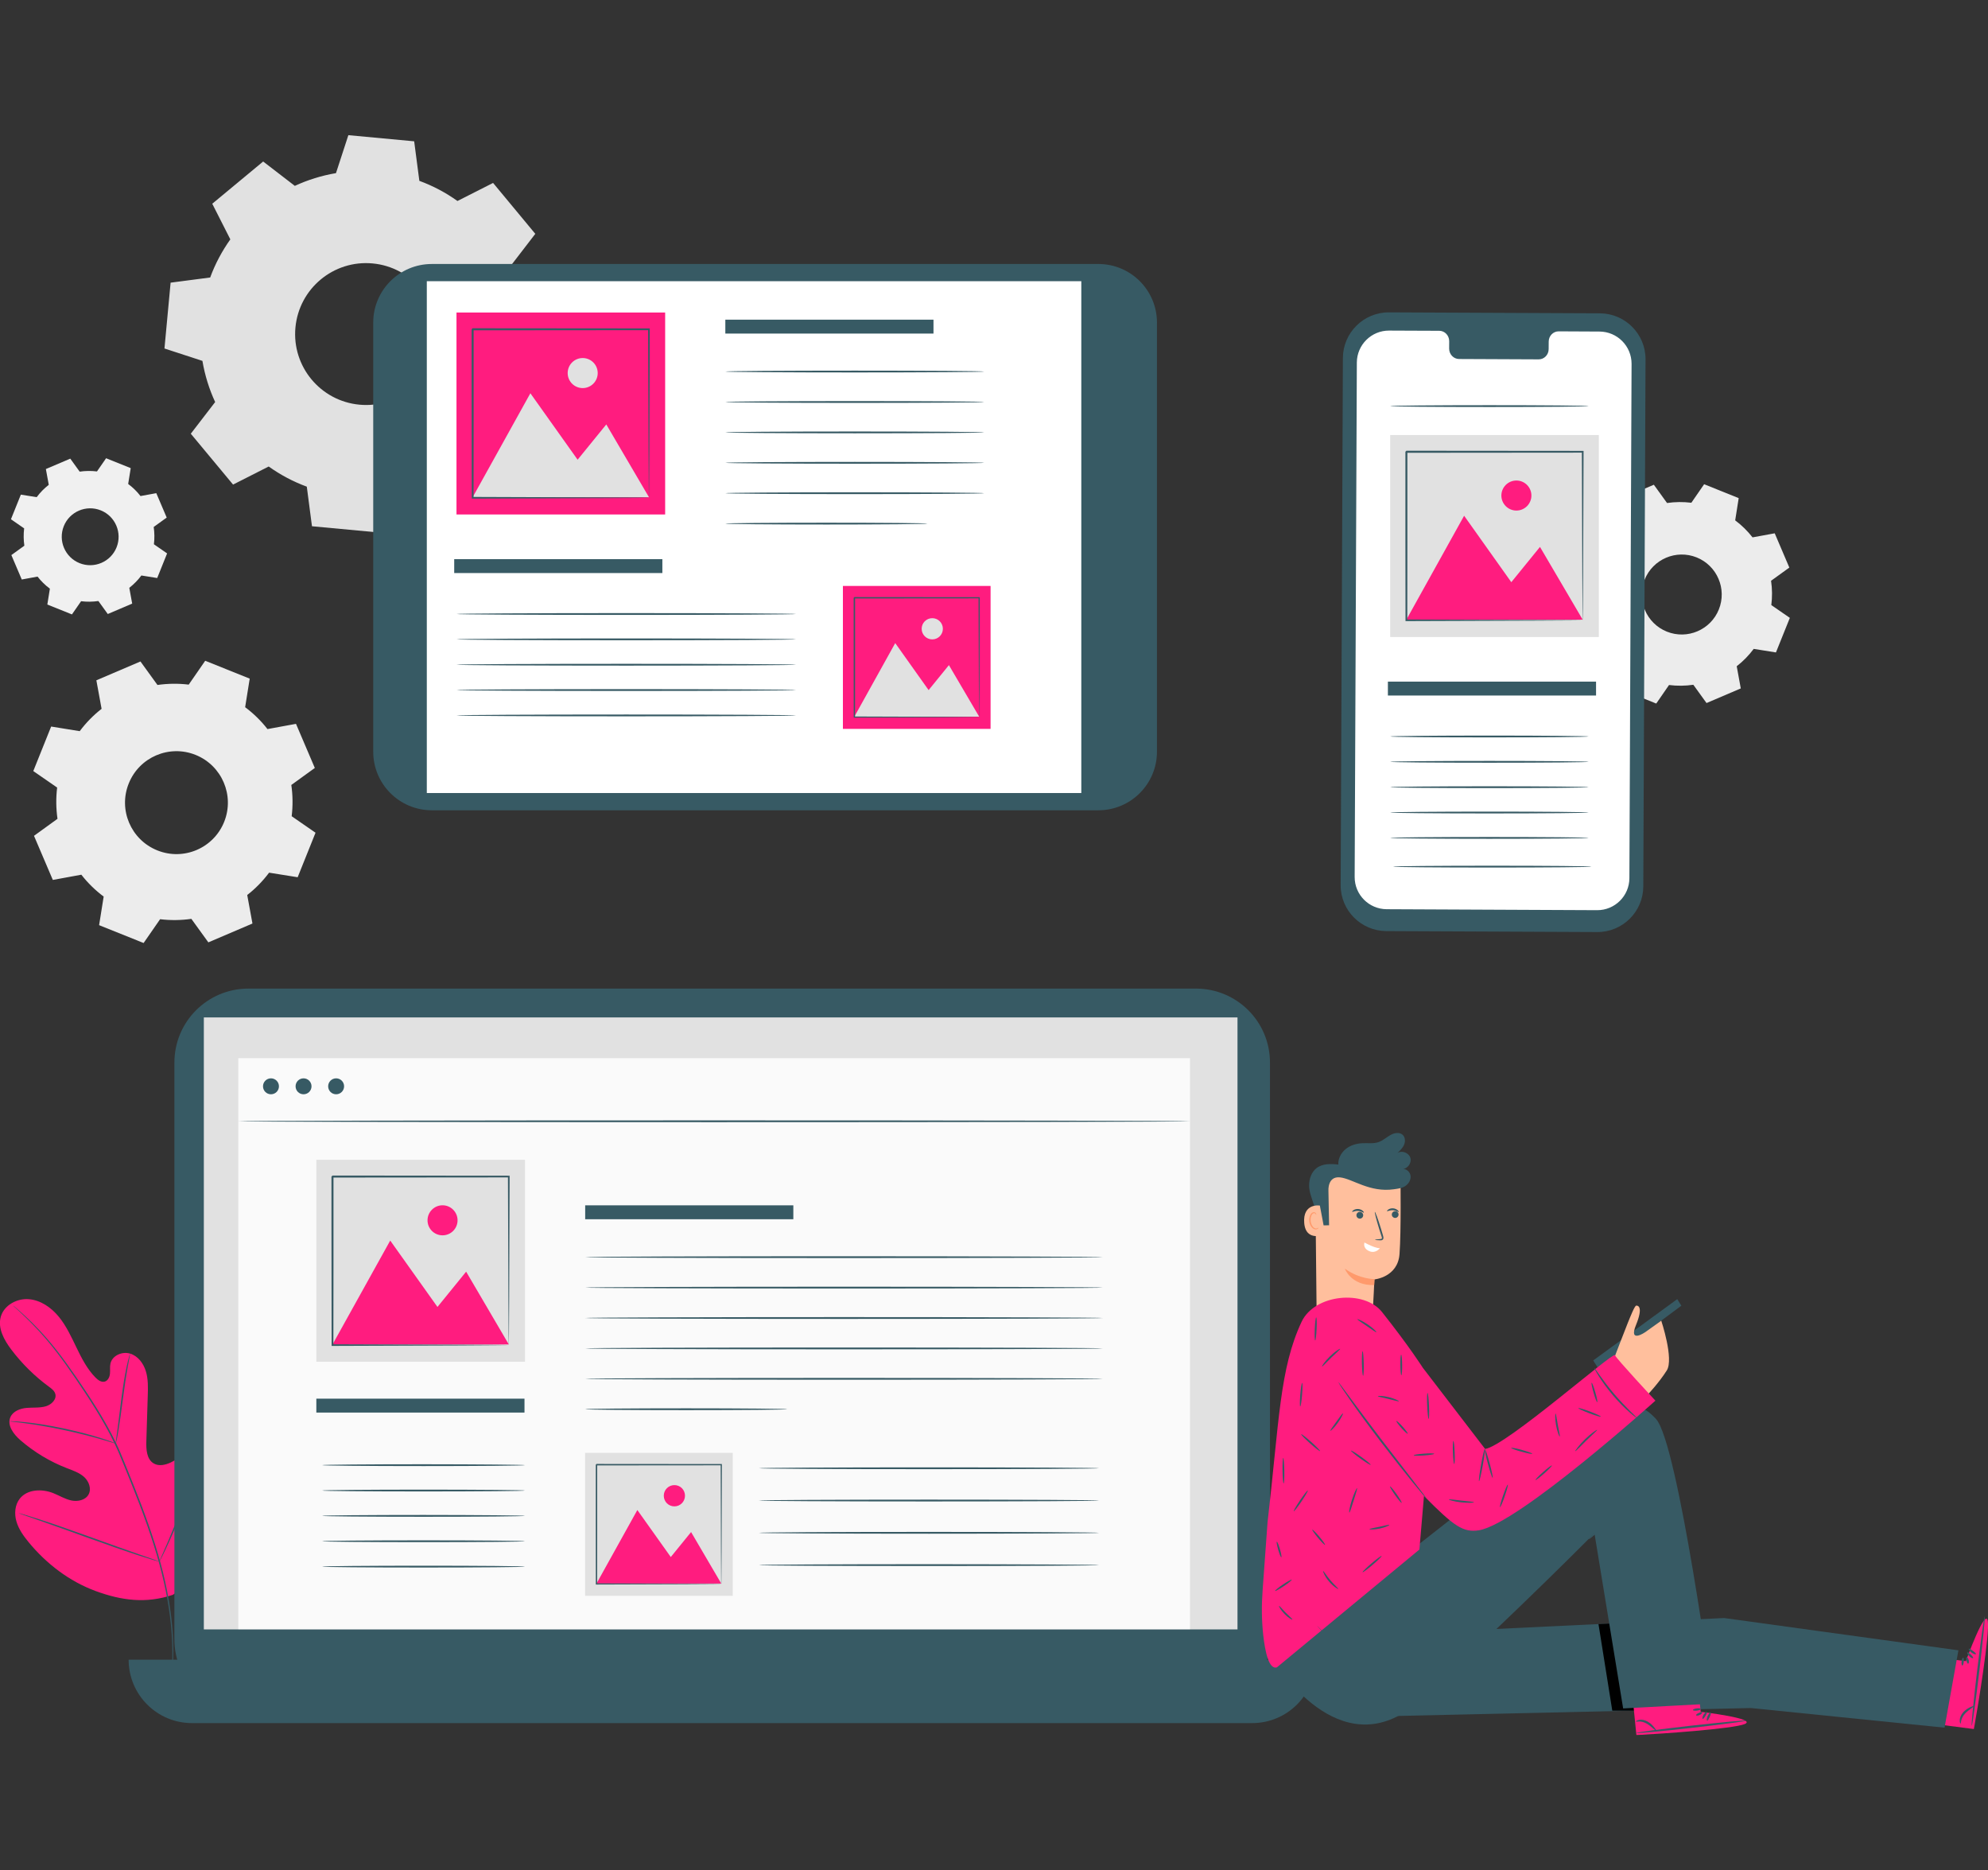 <?xml version="1.0" encoding="utf-8"?>
<!-- Generator: Adobe Illustrator 23.1.0, SVG Export Plug-In . SVG Version: 6.00 Build 0)  -->
<svg version="1.1" id="Layer_1" xmlns="http://www.w3.org/2000/svg" xmlns:xlink="http://www.w3.org/1999/xlink" x="0px" y="0px"
	 viewBox="0 0 391.77 368.45" style="enable-background:new 0 0 391.77 368.45;" xml:space="preserve">
<rect x="0" y="0" width="391.77" height="368.45" fill="#333333" stroke="none"/>
<style type="text/css">
	.st0{fill-rule:evenodd;clip-rule:evenodd;fill:#ECECEC;}
	.st1{fill-rule:evenodd;clip-rule:evenodd;fill:#F0F0F0;}
	.st2{fill-rule:evenodd;clip-rule:evenodd;fill:#E1E1E1;}
	.st3{fill:#FF1C7F;}
	.st4{fill:#375A64;}
	.st5{fill:#FFFFFF;}
	.st6{fill:#E1E1E1;}
	.st7{fill:#FAFAFA;}
	.st8{fill:#FFBF9D;}
	.st9{fill:#FF9A6C;}
</style>
<g>
	<path class="st0" d="M341.95,102.52c1.3,0.97,2.44,2.1,3.42,3.35l4.37-0.8l2.88,6.75l-3.6,2.6c0.23,1.57,0.25,3.18,0.05,4.79
		l3.65,2.52l-2.74,6.81l-4.38-0.7c-0.97,1.3-2.1,2.45-3.35,3.42l0.8,4.37l-6.75,2.88l-2.6-3.6c-1.57,0.23-3.18,0.25-4.79,0.05
		l-2.52,3.65l-6.82-2.74l0.7-4.38c-1.3-0.97-2.44-2.1-3.42-3.35l-4.37,0.8l-2.88-6.75l3.6-2.6c-0.23-1.57-0.25-3.18-0.05-4.79
		l-3.65-2.52l2.74-6.81l4.38,0.7c0.97-1.3,2.1-2.45,3.35-3.42l-0.8-4.37l6.75-2.88l2.6,3.6c1.57-0.23,3.18-0.25,4.79-0.05l2.52-3.65
		l6.81,2.74L341.95,102.52L341.95,102.52z M334.36,109.82c-4.04-1.62-8.63,0.34-10.25,4.37c-1.62,4.04,0.34,8.63,4.37,10.25
		c4.04,1.62,8.63-0.34,10.25-4.37C340.35,116.03,338.39,111.45,334.36,109.82z"/>
	<path class="st0" d="M48.31,139.33c1.67,1.25,3.15,2.7,4.4,4.31l5.62-1.03l3.71,8.69l-4.63,3.35c0.29,2.02,0.32,4.09,0.07,6.16
		l4.7,3.25l-3.52,8.77l-5.63-0.9c-1.25,1.67-2.7,3.15-4.31,4.4l1.03,5.62l-8.69,3.71l-3.35-4.63c-2.02,0.29-4.09,0.32-6.16,0.07
		l-3.25,4.69l-8.77-3.52l0.9-5.63c-1.67-1.25-3.15-2.7-4.4-4.31l-5.62,1.03l-3.71-8.69l4.63-3.35c-0.29-2.02-0.32-4.09-0.07-6.16
		l-4.7-3.25l3.52-8.77l5.63,0.91c1.25-1.67,2.7-3.15,4.31-4.4l-1.03-5.62l8.69-3.71l3.35,4.63c2.02-0.29,4.09-0.32,6.16-0.07
		l3.25-4.7l8.77,3.52L48.31,139.33L48.31,139.33z M38.55,148.73c-5.19-2.09-11.1,0.43-13.18,5.63c-2.09,5.19,0.43,11.09,5.63,13.18
		c5.19,2.09,11.1-0.43,13.18-5.63C46.26,156.72,43.74,150.82,38.55,148.73z"/>
	<path class="st1" d="M25.26,95.35c0.93,0.69,1.74,1.49,2.43,2.38l3.11-0.57l2.05,4.81l-2.56,1.85c0.16,1.12,0.18,2.26,0.04,3.41
		l2.6,1.8l-1.95,4.85l-3.12-0.5c-0.69,0.93-1.5,1.74-2.38,2.43l0.57,3.11l-4.81,2.05l-1.85-2.56c-1.12,0.16-2.26,0.18-3.41,0.04
		l-1.8,2.6l-4.85-1.95l0.5-3.12c-0.93-0.69-1.74-1.5-2.43-2.38l-3.11,0.57l-2.05-4.81l2.56-1.85c-0.16-1.12-0.18-2.26-0.04-3.41
		l-2.6-1.8l1.95-4.85l3.12,0.5c0.69-0.93,1.49-1.74,2.38-2.43l-0.57-3.11l4.81-2.05l1.85,2.56c1.12-0.16,2.26-0.18,3.41-0.04
		l1.8-2.6l4.85,1.95L25.26,95.35L25.26,95.35z M19.86,100.55c-2.87-1.15-6.14,0.24-7.29,3.11c-1.15,2.87,0.24,6.14,3.11,7.29
		c2.87,1.15,6.14-0.24,7.29-3.11C24.12,104.97,22.73,101.7,19.86,100.55z"/>
	<path class="st2" d="M82.64,35.63c2.7,0.99,5.22,2.33,7.51,3.97l7.02-3.56l8.32,10.03l-4.8,6.24c1.18,2.55,2.03,5.28,2.51,8.11
		l7.48,2.44l-1.21,12.97l-7.8,1.02c-0.99,2.7-2.34,5.22-3.97,7.51l3.56,7.02L91.24,99.7l-6.24-4.8c-2.55,1.18-5.27,2.03-8.11,2.51
		l-2.44,7.48l-12.97-1.21l-1.02-7.8c-2.7-0.99-5.22-2.34-7.51-3.97l-7.02,3.56L37.6,85.45l4.8-6.24c-1.18-2.55-2.03-5.28-2.51-8.11
		l-7.48-2.44l1.21-12.97l7.8-1.02c0.99-2.7,2.34-5.22,3.97-7.51l-3.56-7.02l10.03-8.32l6.24,4.8c2.55-1.18,5.27-2.03,8.11-2.51
		l2.44-7.48l12.97,1.21L82.64,35.63L82.64,35.63z M73.43,51.9c-7.68-0.72-14.49,4.93-15.21,12.62c-0.72,7.68,4.93,14.49,12.62,15.21
		c7.69,0.72,14.5-4.93,15.21-12.62C86.76,59.42,81.11,52.61,73.43,51.9z"/>
	<g>
		<g>
			<g>
				<path class="st3" d="M34.05,314.21c8.6-5.63,10.78-16.4,10.68-26.13c-0.02-1.63,0.21-3.33-0.54-4.77
					c-0.75-1.44-2.55-2.46-4.04-1.81c-1.24,0.54-1.8,1.93-2.51,3.07c-0.95,1.52-2.33,2.77-3.95,3.54c-1.06,0.51-2.36,0.81-3.38,0.22
					c-1.4-0.81-1.52-2.74-1.47-4.36c0.09-3.01,0.19-6.02,0.28-9.02c0.05-1.61,0.1-3.26-0.38-4.81c-0.47-1.54-1.56-3-3.11-3.46
					c-1.55-0.47-3.49,0.37-3.86,1.94c-0.15,0.65-0.03,1.34-0.1,2.01c-0.06,0.67-0.4,1.4-1.05,1.57c-0.66,0.17-1.3-0.3-1.78-0.78
					c-1.65-1.67-2.74-3.8-3.76-5.91c-1.02-2.11-2.01-4.28-3.49-6.09c-1.49-1.81-3.57-3.27-5.91-3.46c-2.34-0.19-4.87,1.18-5.52,3.44
					c-0.65,2.26,0.64,4.6,2.06,6.48c2.1,2.78,4.61,5.26,7.43,7.33c0.51,0.37,1.06,0.78,1.24,1.38c0.33,1.08-0.73,2.13-1.82,2.46
					c-1.23,0.37-2.55,0.22-3.83,0.33c-1.28,0.12-2.67,0.64-3.19,1.82c-0.71,1.63,0.65,3.4,1.99,4.56c2.7,2.33,5.8,4.2,9.13,5.49
					c1.19,0.46,2.45,0.88,3.4,1.73c0.95,0.86,1.5,2.32,0.89,3.45c-0.61,1.12-2.13,1.45-3.38,1.19c-1.25-0.26-2.37-0.96-3.56-1.44
					c-2.23-0.89-5.13-0.81-6.62,1.08c-0.98,1.24-1.1,2.99-0.66,4.5c0.44,1.51,1.38,2.83,2.38,4.05c3.5,4.26,8.03,7.73,13.2,9.64
					C24.01,315.36,28.82,315.96,34.05,314.21"/>
			</g>
		</g>
		<g>
			<g>
				<g>
					<path class="st4" d="M2.59,257.24c0,0,0.05,0.06,0.16,0.16c0.12,0.11,0.28,0.25,0.48,0.44c0.42,0.38,1.04,0.95,1.81,1.7
						c1.55,1.5,3.73,3.74,6.08,6.8c1.18,1.52,2.4,3.25,3.68,5.12c1.28,1.88,2.63,3.89,3.97,6.06c1.34,2.17,2.68,4.49,3.87,7
						c0.6,1.25,1.13,2.55,1.67,3.88c0.54,1.33,1.08,2.68,1.64,4.04c2.19,5.47,4.11,10.75,5.45,15.67c1.35,4.92,2.11,9.47,2.4,13.31
						c0.3,3.85,0.14,6.98-0.07,9.12c-0.11,1.07-0.22,1.9-0.31,2.47c-0.04,0.27-0.07,0.48-0.09,0.64c-0.02,0.14-0.03,0.22-0.02,0.22
						c0.01,0,0.02-0.07,0.05-0.22c0.03-0.16,0.07-0.37,0.12-0.64c0.11-0.56,0.23-1.39,0.36-2.46c0.25-2.15,0.44-5.29,0.17-9.15
						c-0.26-3.86-1.01-8.43-2.35-13.37c-1.33-4.94-3.24-10.24-5.44-15.71c-0.55-1.37-1.1-2.72-1.64-4.05
						c-0.54-1.33-1.08-2.64-1.68-3.9c-1.2-2.52-2.55-4.84-3.9-7.02c-1.35-2.17-2.71-4.18-4-6.06c-1.29-1.87-2.53-3.59-3.72-5.11
						c-2.38-3.05-4.59-5.29-6.17-6.76c-0.79-0.74-1.42-1.29-1.85-1.66c-0.21-0.18-0.37-0.31-0.5-0.42
						C2.65,257.28,2.59,257.24,2.59,257.24z"/>
				</g>
			</g>
		</g>
		<g>
			<g>
				<g>
					<path class="st4" d="M22.81,284.39c0.02,0,0.08-0.24,0.18-0.68c0.1-0.44,0.22-1.09,0.35-1.89c0.27-1.6,0.57-3.83,0.89-6.28
						c0.32-2.46,0.65-4.67,0.94-6.26c0.14-0.8,0.27-1.44,0.36-1.89c0.09-0.44,0.13-0.69,0.11-0.7c-0.02-0.01-0.1,0.23-0.22,0.67
						c-0.13,0.44-0.28,1.08-0.46,1.87c-0.35,1.59-0.71,3.81-1.03,6.26c-0.31,2.42-0.59,4.61-0.8,6.29c-0.1,0.76-0.19,1.39-0.26,1.9
						C22.82,284.13,22.79,284.38,22.81,284.39z"/>
				</g>
			</g>
		</g>
		<g>
			<g>
				<g>
					<path class="st4" d="M1.88,280.01c0,0.02,0.3,0.06,0.84,0.12c0.54,0.06,1.32,0.14,2.28,0.28c1.92,0.25,4.56,0.69,7.46,1.3
						c2.89,0.62,5.49,1.28,7.35,1.82c0.93,0.26,1.68,0.49,2.2,0.65c0.52,0.16,0.81,0.24,0.82,0.22c0.01-0.02-0.27-0.14-0.78-0.33
						c-0.51-0.19-1.25-0.45-2.18-0.74c-1.85-0.59-4.45-1.29-7.35-1.91c-2.9-0.61-5.56-1.02-7.49-1.22
						c-0.97-0.11-1.75-0.16-2.29-0.18C2.18,279.99,1.88,279.98,1.88,280.01z"/>
				</g>
			</g>
		</g>
		<g>
			<g>
				<g>
					<path class="st4" d="M31.41,307.67c0.01,0,0.06-0.08,0.15-0.25c0.1-0.2,0.23-0.45,0.38-0.74c0.33-0.65,0.77-1.59,1.31-2.77
						c1.07-2.35,2.45-5.65,3.92-9.31c1.47-3.66,2.82-6.96,3.84-9.34c0.5-1.15,0.91-2.1,1.22-2.81c0.13-0.31,0.24-0.56,0.33-0.77
						c0.07-0.18,0.1-0.27,0.1-0.28c-0.01,0-0.06,0.08-0.15,0.25c-0.1,0.2-0.23,0.45-0.38,0.74c-0.33,0.65-0.77,1.59-1.31,2.77
						c-1.07,2.35-2.45,5.65-3.92,9.31c-1.47,3.66-2.82,6.96-3.84,9.34c-0.5,1.15-0.91,2.1-1.22,2.81c-0.13,0.31-0.24,0.56-0.33,0.77
						C31.43,307.57,31.4,307.67,31.41,307.67z"/>
				</g>
			</g>
		</g>
		<g>
			<g>
				<g>
					<path class="st4" d="M3.68,298.11c0,0.01,0.09,0.05,0.27,0.12c0.22,0.08,0.48,0.17,0.81,0.29c0.74,0.26,1.75,0.61,2.97,1.03
						c2.51,0.87,5.96,2.11,9.76,3.48c3.81,1.37,7.27,2.58,9.8,3.4c1.26,0.41,2.29,0.73,3,0.94c0.33,0.09,0.6,0.17,0.82,0.23
						c0.19,0.05,0.29,0.07,0.29,0.06c0-0.01-0.09-0.05-0.27-0.12c-0.22-0.08-0.48-0.17-0.8-0.29c-0.74-0.26-1.75-0.61-2.97-1.03
						c-2.51-0.87-5.96-2.11-9.77-3.48c-3.81-1.37-7.27-2.58-9.8-3.4c-1.26-0.41-2.29-0.73-3-0.94c-0.33-0.09-0.6-0.17-0.82-0.23
						C3.79,298.13,3.69,298.1,3.68,298.11z"/>
				</g>
			</g>
		</g>
	</g>
	<g>
		<g>
			<g>
				<g>
					<g>
						<path class="st4" d="M314.75,183.63l-41.54-0.19c-5-0.02-9.03-4.08-9.01-9.06l0.44-103.85c0.02-4.98,4.09-9.01,9.09-8.99
							l41.54,0.19c5,0.02,9.03,4.08,9.01,9.06l-0.44,103.85C323.82,179.63,319.75,183.66,314.75,183.63z"/>
					</g>
				</g>
				<g>
					<g>
						<path class="st5" d="M315.21,65.32l-8.05-0.04c-1.08,0-1.96,0.9-1.96,2.03l-0.01,1.46c0,1.13-0.88,2.03-1.96,2.03l-15.7-0.07
							c-1.08-0.01-1.95-0.92-1.95-2.05l0.01-1.46c0-1.13-0.87-2.04-1.95-2.05l-2.83-0.01l-7.05-0.03c-3.5-0.02-6.35,2.8-6.37,6.29
							l-0.43,101.36c-0.01,3.49,2.81,6.33,6.31,6.35l41.46,0.19c3.5,0.02,6.35-2.8,6.37-6.29l0.43-101.36
							C321.53,68.18,318.71,65.34,315.21,65.32z"/>
					</g>
				</g>
			</g>
		</g>
		<g>
			<rect x="273.51" y="134.29" class="st4" width="41.02" height="2.74"/>
		</g>
		<g>
			<g>
				<path class="st4" d="M313.07,145.1c0,0.1-8.76,0.18-19.55,0.18c-10.8,0-19.56-0.08-19.56-0.18c0-0.1,8.75-0.18,19.56-0.18
					C304.31,144.92,313.07,145,313.07,145.1z"/>
			</g>
		</g>
		<g>
			<g>
				<path class="st4" d="M313.07,80.01c0,0.1-8.76,0.18-19.55,0.18c-10.8,0-19.56-0.08-19.56-0.18c0-0.1,8.75-0.18,19.56-0.18
					C304.31,79.83,313.07,79.91,313.07,80.01z"/>
			</g>
		</g>
		<g>
			<g>
				<path class="st4" d="M313.07,150.09c0,0.1-8.76,0.18-19.55,0.18c-10.8,0-19.56-0.08-19.56-0.18c0-0.1,8.75-0.18,19.56-0.18
					C304.31,149.91,313.07,149.99,313.07,150.09z"/>
			</g>
		</g>
		<g>
			<g>
				<path class="st4" d="M313.07,155.09c0,0.1-8.76,0.18-19.55,0.18c-10.8,0-19.56-0.08-19.56-0.18c0-0.1,8.75-0.18,19.56-0.18
					C304.31,154.91,313.07,154.99,313.07,155.09z"/>
			</g>
		</g>
		<g>
			<g>
				<path class="st4" d="M313.07,160.08c0,0.1-8.76,0.18-19.55,0.18c-10.8,0-19.56-0.08-19.56-0.18c0-0.1,8.75-0.18,19.56-0.18
					C304.31,159.9,313.07,159.98,313.07,160.08z"/>
			</g>
		</g>
		<g>
			<g>
				<path class="st4" d="M313.07,165.08c0,0.1-8.76,0.18-19.55,0.18c-10.8,0-19.56-0.08-19.56-0.18c0-0.1,8.75-0.18,19.56-0.18
					C304.31,164.9,313.07,164.98,313.07,165.08z"/>
			</g>
		</g>
		<g>
			<g>
				<path class="st4" d="M313.63,170.74c0,0.1-8.76,0.18-19.55,0.18c-10.8,0-19.56-0.08-19.56-0.18c0-0.1,8.75-0.18,19.56-0.18
					C304.87,170.56,313.63,170.64,313.63,170.74z"/>
			</g>
		</g>
		<g>
			<g>
				<g>
					<g>
						<rect x="273.96" y="85.71" class="st6" width="41.12" height="39.79"/>
					</g>
				</g>
			</g>
			<g>
				<g>
					<g>
						<polygon class="st3" points="277.15,122.09 288.53,101.61 297.83,114.7 303.48,107.75 311.9,122.09 						"/>
					</g>
				</g>
			</g>
			<g>
				<g>
					<g>
						<path class="st3" d="M301.79,97.63c0,1.63-1.33,2.96-2.96,2.96c-1.63,0-2.96-1.33-2.96-2.96s1.33-2.96,2.96-2.96
							C300.47,94.67,301.79,96,301.79,97.63z"/>
					</g>
				</g>
			</g>
			<g>
				<g>
					<g>
						<g>
							<path class="st4" d="M311.9,122.2c0,0-0.01-0.06-0.01-0.16c0-0.12-0.01-0.27-0.01-0.46c0-0.42-0.01-1.02-0.02-1.79
								c-0.01-1.58-0.02-3.86-0.04-6.76c-0.02-5.81-0.05-14.09-0.09-24.02l0.17,0.17c-10.06,0.01-21.99,0.02-34.74,0.03
								c-0.05,0.04,0.37-0.37,0.19-0.19v0.01v0.02v0.04v0.07v0.14v0.28v0.57v1.13c0,0.75,0,1.5,0,2.25c0,1.49,0,2.97,0,4.43
								c0,2.92,0,5.79,0,8.57c-0.01,5.57-0.01,10.84-0.02,15.69l-0.17-0.17c10.37,0.04,19.03,0.07,25.12,0.09
								c3.04,0.02,5.43,0.03,7.09,0.04c0.81,0.01,1.44,0.02,1.88,0.02c0.2,0,0.36,0.01,0.49,0.01
								C311.84,122.19,311.89,122.19,311.9,122.2c0,0-0.05,0.01-0.15,0.01c-0.12,0-0.27,0.01-0.47,0.01c-0.44,0-1.05,0.01-1.85,0.02
								c-1.65,0.01-4.03,0.03-7.05,0.04c-6.12,0.02-14.82,0.05-25.23,0.09l-0.17,0v-0.17c-0.01-4.85-0.01-10.11-0.02-15.69
								c0-2.79,0-5.65,0-8.57c0-1.46,0-2.94,0-4.43c0-0.75,0-1.49,0-2.25v-1.13l0-0.57v-0.28v-0.14v-0.07v-0.04v-0.02v-0.01
								c-0.17,0.17,0.24-0.25,0.2-0.2c12.75,0.01,24.68,0.02,34.74,0.03l0.17,0l0,0.17c-0.04,9.98-0.07,18.29-0.09,24.13
								c-0.02,2.88-0.03,5.15-0.04,6.72c-0.01,0.76-0.01,1.34-0.02,1.76c0,0.19-0.01,0.33-0.01,0.45
								C311.9,122.15,311.9,122.2,311.9,122.2z"/>
						</g>
					</g>
				</g>
			</g>
		</g>
	</g>
	<g>
		<g>
			<g>
				<path class="st4" d="M228,63.56v84.53c0,6.38-5.17,11.55-11.55,11.55H85.1c-6.38,0-11.55-5.17-11.55-11.55V63.56
					c0-6.38,5.17-11.55,11.55-11.55h131.35C222.83,52.01,228,57.18,228,63.56z"/>
			</g>
			<g>
				
					<rect x="98.19" y="41.33" transform="matrix(6.123234e-17 -1 1 6.123234e-17 42.78 254.431)" class="st5" width="100.84" height="128.98"/>
			</g>
			<g>
				<path class="st4" d="M220.24,101.7c2.28,0,4.13,1.85,4.13,4.13c0,2.28-1.85,4.13-4.13,4.13s-4.13-1.85-4.13-4.13
					C216.11,103.54,217.95,101.7,220.24,101.7z"/>
			</g>
			<g>
				<path class="st4" d="M79.7,90.47v30.71c0,0.47-0.38,0.85-0.85,0.85h0c-0.47,0-0.85-0.38-0.85-0.85V90.47
					c0-0.47,0.38-0.85,0.85-0.85l0,0C79.32,89.62,79.7,90,79.7,90.47z"/>
			</g>
		</g>
		<g>
			<g>
				<rect x="142.94" y="62.98" class="st4" width="41.02" height="2.74"/>
			</g>
			<g>
				<rect x="89.51" y="110.16" class="st4" width="41.02" height="2.74"/>
			</g>
			<g>
				<g>
					<path class="st4" d="M193.96,73.2c0,0.1-11.42,0.18-25.51,0.18c-14.09,0-25.51-0.08-25.51-0.18c0-0.1,11.42-0.18,25.51-0.18
						C182.54,73.02,193.96,73.1,193.96,73.2z"/>
				</g>
			</g>
			<g>
				<g>
					<path class="st4" d="M193.96,79.2c0,0.1-11.42,0.18-25.51,0.18c-14.09,0-25.51-0.08-25.51-0.18c0-0.1,11.42-0.18,25.51-0.18
						C182.54,79.02,193.96,79.1,193.96,79.2z"/>
				</g>
			</g>
			<g>
				<g>
					<path class="st4" d="M193.96,85.19c0,0.1-11.42,0.18-25.51,0.18c-14.09,0-25.51-0.08-25.51-0.18c0-0.1,11.42-0.18,25.51-0.18
						C182.54,85.01,193.96,85.09,193.96,85.19z"/>
				</g>
			</g>
			<g>
				<g>
					<path class="st4" d="M193.96,91.18c0,0.1-11.42,0.18-25.51,0.18c-14.09,0-25.51-0.08-25.51-0.18c0-0.1,11.42-0.18,25.51-0.18
						C182.54,91,193.96,91.08,193.96,91.18z"/>
				</g>
			</g>
			<g>
				<g>
					<path class="st4" d="M193.96,97.17c0,0.1-11.42,0.18-25.51,0.18c-14.09,0-25.51-0.08-25.51-0.18c0-0.1,11.42-0.18,25.51-0.18
						C182.54,96.99,193.96,97.07,193.96,97.17z"/>
				</g>
			</g>
			<g>
				<g>
					<path class="st4" d="M182.77,103.16c0,0.1-8.92,0.18-19.91,0.18c-11,0-19.91-0.08-19.91-0.18c0-0.1,8.91-0.18,19.91-0.18
						C173.85,102.98,182.77,103.06,182.77,103.16z"/>
				</g>
			</g>
			<g>
				<g>
					<path class="st4" d="M156.88,120.97c0,0.1-14.98,0.18-33.46,0.18c-18.48,0-33.46-0.08-33.46-0.18c0-0.1,14.98-0.18,33.46-0.18
						C141.9,120.79,156.88,120.87,156.88,120.97z"/>
				</g>
			</g>
			<g>
				<g>
					<path class="st4" d="M156.88,125.96c0,0.1-14.98,0.18-33.46,0.18c-18.48,0-33.46-0.08-33.46-0.18c0-0.1,14.98-0.18,33.46-0.18
						C141.9,125.78,156.88,125.86,156.88,125.96z"/>
				</g>
			</g>
			<g>
				<g>
					<path class="st4" d="M156.88,130.96c0,0.1-14.98,0.18-33.46,0.18c-18.48,0-33.46-0.08-33.46-0.18c0-0.1,14.98-0.18,33.46-0.18
						C141.9,130.78,156.88,130.86,156.88,130.96z"/>
				</g>
			</g>
			<g>
				<g>
					<path class="st4" d="M156.88,135.95c0,0.1-14.98,0.18-33.46,0.18c-18.48,0-33.46-0.08-33.46-0.18c0-0.1,14.98-0.18,33.46-0.18
						C141.9,135.77,156.88,135.85,156.88,135.95z"/>
				</g>
			</g>
			<g>
				<g>
					<path class="st4" d="M156.88,140.95c0,0.1-14.98,0.18-33.46,0.18c-18.48,0-33.46-0.08-33.46-0.18c0-0.1,14.98-0.18,33.46-0.18
						C141.9,140.77,156.88,140.85,156.88,140.95z"/>
				</g>
			</g>
			<g>
				<g>
					<g>
						<g>
							<rect x="89.96" y="61.57" class="st3" width="41.12" height="39.79"/>
						</g>
					</g>
				</g>
				<g>
					<g>
						<g>
							<polygon class="st6" points="93.15,97.96 104.52,77.48 113.83,90.57 119.48,83.62 127.89,97.96 							"/>
						</g>
					</g>
				</g>
				<g>
					<g>
						<g>
							<path class="st6" d="M117.79,73.5c0,1.63-1.32,2.96-2.96,2.96c-1.63,0-2.96-1.32-2.96-2.96c0-1.63,1.32-2.96,2.96-2.96
								C116.47,70.54,117.79,71.87,117.79,73.5z"/>
						</g>
					</g>
				</g>
				<g>
					<g>
						<g>
							<g>
								<path class="st4" d="M127.89,98.07c0,0-0.01-0.06-0.01-0.16c0-0.12-0.01-0.27-0.01-0.46c0-0.42-0.01-1.02-0.02-1.79
									c-0.01-1.58-0.02-3.86-0.04-6.76c-0.02-5.81-0.05-14.09-0.09-24.02l0.17,0.17c-10.06,0.01-21.99,0.02-34.74,0.03
									c-0.05,0.04,0.37-0.37,0.19-0.19v0.01v0.02v0.04v0.07v0.14v0.28V66v1.13c0,0.75,0,1.5,0,2.25c0,1.49,0,2.97,0,4.43
									c0,2.92,0,5.79,0,8.57c-0.01,5.57-0.01,10.84-0.02,15.69l-0.17-0.17c10.37,0.04,19.03,0.07,25.12,0.09
									c3.04,0.02,5.43,0.03,7.09,0.04c0.81,0.01,1.44,0.02,1.88,0.02c0.2,0,0.36,0.01,0.49,0.01
									C127.83,98.06,127.89,98.06,127.89,98.07c0,0-0.05,0.01-0.15,0.01c-0.12,0-0.27,0.01-0.47,0.01c-0.44,0-1.05,0.01-1.85,0.02
									c-1.65,0.01-4.03,0.03-7.05,0.04c-6.12,0.02-14.82,0.05-25.23,0.09l-0.17,0v-0.17c-0.01-4.85-0.01-10.11-0.02-15.69
									c0-2.79,0-5.65-0.01-8.57c0-1.46,0-2.94,0-4.43c0-0.75,0-1.49,0-2.25V66l0-0.57v-0.28v-0.14v-0.07V64.9v-0.02v-0.01
									c-0.17,0.17,0.24-0.25,0.2-0.2c12.75,0.01,24.68,0.02,34.74,0.03l0.17,0l0,0.17c-0.04,9.98-0.07,18.29-0.09,24.13
									c-0.02,2.88-0.03,5.15-0.04,6.72c-0.01,0.76-0.01,1.34-0.02,1.76c0,0.19-0.01,0.33-0.01,0.45
									C127.9,98.02,127.9,98.07,127.89,98.07z"/>
							</g>
						</g>
					</g>
				</g>
			</g>
			<g>
				<g>
					<g>
						<g>
							<rect x="166.11" y="115.44" class="st3" width="29.1" height="28.16"/>
						</g>
					</g>
				</g>
				<g>
					<g>
						<g>
							<polygon class="st6" points="168.37,141.19 176.42,126.7 183,135.96 187,131.04 192.96,141.19 							"/>
						</g>
					</g>
				</g>
				<g>
					<g>
						<g>
							<path class="st6" d="M185.81,123.88c0,1.16-0.94,2.09-2.09,2.09c-1.16,0-2.09-0.94-2.09-2.09c0-1.16,0.94-2.09,2.09-2.09
								C184.87,121.79,185.81,122.72,185.81,123.88z"/>
						</g>
					</g>
				</g>
				<g>
					<g>
						<g>
							<g>
								<path class="st4" d="M192.96,141.27c0,0,0-0.04-0.01-0.12c0-0.08,0-0.19-0.01-0.33c0-0.3-0.01-0.72-0.01-1.27
									c-0.01-1.12-0.02-2.73-0.03-4.78c-0.01-4.11-0.04-9.97-0.06-17l0.12,0.12c-7.12,0.01-15.56,0.01-24.59,0.02
									c-0.03,0.03,0.26-0.26,0.14-0.13v0.01v0.01v0.03v0.05v0.1v0.2v0.4v0.8c0,0.53,0,1.06,0,1.59c0,1.06,0,2.1,0,3.14
									c0,2.07,0,4.1,0,6.07c0,3.94-0.01,7.67-0.01,11.1l-0.12-0.12c7.34,0.03,13.47,0.05,17.78,0.06
									c2.15,0.01,3.84,0.02,5.01,0.03c0.57,0.01,1.02,0.01,1.33,0.01c0.14,0,0.26,0.01,0.34,0.01
									C192.91,141.26,192.96,141.26,192.96,141.27c0,0-0.03,0-0.11,0.01c-0.08,0-0.19,0-0.33,0.01c-0.31,0-0.74,0.01-1.31,0.01
									c-1.16,0.01-2.85,0.02-4.99,0.03c-4.33,0.02-10.49,0.04-17.86,0.06l-0.12,0v-0.12c0-3.43-0.01-7.16-0.01-11.1
									c0-1.97,0-4,0-6.07c0-1.03,0-2.08,0-3.14c0-0.53,0-1.06,0-1.59v-0.8l0-0.4v-0.2v-0.1v-0.05v-0.03v-0.01v-0.01
									c-0.12,0.12,0.17-0.17,0.14-0.14c9.02,0.01,17.47,0.01,24.59,0.02h0.12l0,0.12c-0.02,7.06-0.05,12.95-0.06,17.08
									c-0.01,2.04-0.02,3.64-0.03,4.76c-0.01,0.53-0.01,0.95-0.01,1.24c0,0.13,0,0.23-0.01,0.32
									C192.96,141.23,192.96,141.27,192.96,141.27z"/>
							</g>
						</g>
					</g>
				</g>
			</g>
		</g>
	</g>
	<g>
		<g>
			<g>
				<g>
					<path class="st4" d="M235.7,337.55H48.94c-8.05,0-14.57-6.52-14.57-14.57V209.34c0-8.05,6.52-14.57,14.57-14.57H235.7
						c8.05,0,14.57,6.52,14.57,14.57v113.64C250.27,331.02,243.75,337.55,235.7,337.55z"/>
				</g>
				<g>
					<path class="st4" d="M246.76,339.48H37.84c-6.9,0-12.49-5.59-12.49-12.49v0h233.91v0
						C259.25,333.89,253.66,339.48,246.76,339.48z"/>
				</g>
				<g>
					<rect x="40.17" y="200.45" class="st6" width="203.7" height="120.57"/>
				</g>
				<g>
					<polygon class="st4" points="121.04,326.99 123.94,331.6 164.78,331.6 167.48,326.99 					"/>
				</g>
			</g>
			<g>
				<rect x="46.96" y="208.48" class="st7" width="187.55" height="112.49"/>
			</g>
			<g>
				<path class="st4" d="M54.97,214.02c0,0.87-0.7,1.57-1.57,1.57c-0.87,0-1.57-0.7-1.57-1.57c0-0.87,0.7-1.57,1.57-1.57
					C54.26,212.45,54.97,213.15,54.97,214.02z"/>
			</g>
			<g>
				<path class="st4" d="M61.39,214.02c0,0.87-0.7,1.57-1.57,1.57c-0.87,0-1.57-0.7-1.57-1.57c0-0.87,0.7-1.57,1.57-1.57
					C60.68,212.45,61.39,213.15,61.39,214.02z"/>
			</g>
			<g>
				<path class="st4" d="M67.81,214.02c0,0.87-0.7,1.57-1.57,1.57c-0.87,0-1.57-0.7-1.57-1.57c0-0.87,0.7-1.57,1.57-1.57
					C67.11,212.45,67.81,213.15,67.81,214.02z"/>
			</g>
			<g>
				<g>
					<path class="st4" d="M234.51,220.91c0,0.1-41.99,0.18-93.77,0.18c-51.8,0-93.78-0.08-93.78-0.18c0-0.1,41.98-0.18,93.78-0.18
						C192.52,220.73,234.51,220.81,234.51,220.91z"/>
				</g>
			</g>
			<g>
				<rect x="34.37" y="327.08" class="st4" width="215.9" height="0.69"/>
			</g>
		</g>
		<g>
			<g>
				<rect x="62.34" y="275.56" class="st4" width="41.02" height="2.74"/>
			</g>
			<g>
				<rect x="115.32" y="237.47" class="st4" width="41.02" height="2.74"/>
			</g>
			<g>
				<g>
					<path class="st4" d="M217.35,247.68c0,0.1-22.84,0.18-51.01,0.18c-28.18,0-51.02-0.08-51.02-0.18c0-0.1,22.84-0.18,51.02-0.18
						C194.51,247.51,217.35,247.59,217.35,247.68z"/>
				</g>
			</g>
			<g>
				<g>
					<path class="st4" d="M217.35,253.68c0,0.1-22.84,0.18-51.01,0.18c-28.18,0-51.02-0.08-51.02-0.18c0-0.1,22.84-0.18,51.02-0.18
						C194.51,253.5,217.35,253.58,217.35,253.68z"/>
				</g>
			</g>
			<g>
				<g>
					<path class="st4" d="M217.35,259.67c0,0.1-22.84,0.18-51.01,0.18c-28.18,0-51.02-0.08-51.02-0.18c0-0.1,22.84-0.18,51.02-0.18
						C194.51,259.49,217.35,259.57,217.35,259.67z"/>
				</g>
			</g>
			<g>
				<g>
					<path class="st4" d="M217.35,265.66c0,0.1-22.84,0.18-51.01,0.18c-28.18,0-51.02-0.08-51.02-0.18c0-0.1,22.84-0.18,51.02-0.18
						C194.51,265.48,217.35,265.56,217.35,265.66z"/>
				</g>
			</g>
			<g>
				<g>
					<path class="st4" d="M217.35,271.65c0,0.1-22.84,0.18-51.01,0.18c-28.18,0-51.02-0.08-51.02-0.18c0-0.1,22.84-0.18,51.02-0.18
						C194.51,271.47,217.35,271.55,217.35,271.65z"/>
				</g>
			</g>
			<g>
				<g>
					<path class="st4" d="M155.15,277.64c0,0.1-8.92,0.18-19.91,0.18c-11,0-19.91-0.08-19.91-0.18c0-0.1,8.91-0.18,19.91-0.18
						C146.23,277.46,155.15,277.55,155.15,277.64z"/>
				</g>
			</g>
			<g>
				<g>
					<path class="st4" d="M216.6,289.27c0,0.1-15.01,0.18-33.53,0.18c-18.52,0-33.53-0.08-33.53-0.18c0-0.1,15.01-0.18,33.53-0.18
						C201.59,289.09,216.6,289.17,216.6,289.27z"/>
				</g>
			</g>
			<g>
				<g>
					<path class="st4" d="M216.6,295.63c0,0.1-15.01,0.18-33.53,0.18c-18.52,0-33.53-0.08-33.53-0.18c0-0.1,15.01-0.18,33.53-0.18
						C201.59,295.45,216.6,295.53,216.6,295.63z"/>
				</g>
			</g>
			<g>
				<g>
					<path class="st4" d="M216.6,301.99c0,0.1-15.01,0.18-33.53,0.18c-18.52,0-33.53-0.08-33.53-0.18c0-0.1,15.01-0.18,33.53-0.18
						C201.59,301.81,216.6,301.89,216.6,301.99z"/>
				</g>
			</g>
			<g>
				<g>
					<path class="st4" d="M216.6,308.35c0,0.1-15.01,0.18-33.53,0.18c-18.52,0-33.53-0.08-33.53-0.18c0-0.1,15.01-0.18,33.53-0.18
						C201.59,308.18,216.6,308.26,216.6,308.35z"/>
				</g>
			</g>
			<g>
				<g>
					<path class="st4" d="M103.46,288.66c0,0.1-8.95,0.18-19.99,0.18c-11.04,0-19.99-0.08-19.99-0.18c0-0.1,8.95-0.18,19.99-0.18
						C94.51,288.49,103.46,288.57,103.46,288.66z"/>
				</g>
			</g>
			<g>
				<g>
					<path class="st4" d="M103.46,293.66c0,0.1-8.95,0.18-19.99,0.18c-11.04,0-19.99-0.08-19.99-0.18c0-0.1,8.95-0.18,19.99-0.18
						C94.51,293.48,103.46,293.56,103.46,293.66z"/>
				</g>
			</g>
			<g>
				<g>
					<path class="st4" d="M103.46,298.65c0,0.1-8.95,0.18-19.99,0.18c-11.04,0-19.99-0.08-19.99-0.18c0-0.1,8.95-0.18,19.99-0.18
						C94.51,298.48,103.46,298.56,103.46,298.65z"/>
				</g>
			</g>
			<g>
				<g>
					<path class="st4" d="M103.46,303.65c0,0.1-8.95,0.18-19.99,0.18c-11.04,0-19.99-0.08-19.99-0.18c0-0.1,8.95-0.18,19.99-0.18
						C94.51,303.47,103.46,303.55,103.46,303.65z"/>
				</g>
			</g>
			<g>
				<g>
					<path class="st4" d="M103.46,308.65c0,0.1-8.95,0.18-19.99,0.18c-11.04,0-19.99-0.08-19.99-0.18c0-0.1,8.95-0.18,19.99-0.18
						C94.51,308.47,103.46,308.55,103.46,308.65z"/>
				</g>
			</g>
			<g>
				<g>
					<g>
						<g>
							<rect x="62.34" y="228.5" class="st6" width="41.12" height="39.79"/>
						</g>
					</g>
				</g>
				<g>
					<g>
						<g>
							<polygon class="st3" points="65.53,264.88 76.9,244.41 86.21,257.49 91.86,250.54 100.27,264.88 							"/>
						</g>
					</g>
				</g>
				<g>
					<g>
						<g>
							<path class="st3" d="M90.17,240.42c0,1.63-1.32,2.96-2.96,2.96s-2.96-1.33-2.96-2.96c0-1.63,1.33-2.96,2.96-2.96
								S90.17,238.79,90.17,240.42z"/>
						</g>
					</g>
				</g>
				<g>
					<g>
						<g>
							<g>
								<path class="st4" d="M100.27,264.99c0,0-0.01-0.06-0.01-0.16c0-0.12-0.01-0.27-0.01-0.46c0-0.42-0.01-1.02-0.02-1.79
									c-0.01-1.58-0.02-3.86-0.04-6.76c-0.02-5.81-0.05-14.09-0.09-24.02l0.17,0.17c-10.06,0.01-21.99,0.02-34.74,0.03
									c-0.05,0.04,0.37-0.37,0.19-0.19v0.01v0.02v0.04v0.07v0.14v0.28v0.57v1.13c0,0.75,0,1.5,0,2.25c0,1.49,0,2.97,0,4.43
									c0,2.92,0,5.79,0,8.57c-0.01,5.57-0.01,10.84-0.02,15.69l-0.17-0.17c10.37,0.04,19.03,0.07,25.12,0.09
									c3.04,0.02,5.43,0.03,7.09,0.04c0.81,0.01,1.44,0.02,1.88,0.02c0.2,0,0.36,0.01,0.49,0.01
									C100.21,264.98,100.27,264.99,100.27,264.99c0,0-0.05,0.01-0.15,0.01c-0.12,0-0.27,0.01-0.47,0.01
									c-0.44,0-1.05,0.01-1.85,0.02c-1.65,0.01-4.03,0.03-7.05,0.05c-6.12,0.02-14.82,0.05-25.23,0.09l-0.17,0v-0.17
									c-0.01-4.85-0.01-10.11-0.02-15.69c0-2.79,0-5.65-0.01-8.57c0-1.46,0-2.94,0-4.43c0-0.75,0-1.49,0-2.25v-1.13l0-0.57v-0.28
									v-0.14v-0.07v-0.04v-0.02v-0.01c-0.17,0.17,0.24-0.24,0.2-0.2c12.75,0.01,24.68,0.02,34.74,0.03h0.17l0,0.17
									c-0.04,9.98-0.07,18.29-0.09,24.13c-0.02,2.88-0.03,5.15-0.04,6.72c-0.01,0.76-0.01,1.34-0.02,1.76
									c0,0.19-0.01,0.33-0.01,0.45C100.28,264.95,100.28,264.99,100.27,264.99z"/>
							</g>
						</g>
					</g>
				</g>
			</g>
			<g>
				<g>
					<g>
						<g>
							<rect x="115.3" y="286.24" class="st6" width="29.1" height="28.16"/>
						</g>
					</g>
				</g>
				<g>
					<g>
						<g>
							<polygon class="st3" points="117.55,311.99 125.6,297.5 132.19,306.76 136.19,301.84 142.14,311.99 							"/>
						</g>
					</g>
				</g>
				<g>
					<g>
						<g>
							<path class="st3" d="M134.99,294.68c0,1.16-0.94,2.1-2.09,2.1c-1.16,0-2.09-0.94-2.09-2.1c0-1.16,0.94-2.09,2.09-2.09
								C134.06,292.58,134.99,293.52,134.99,294.68z"/>
						</g>
					</g>
				</g>
				<g>
					<g>
						<g>
							<g>
								<path class="st4" d="M142.14,312.06c0,0,0-0.04-0.01-0.11c0-0.08,0-0.19-0.01-0.33c0-0.3-0.01-0.72-0.01-1.27
									c-0.01-1.12-0.02-2.73-0.03-4.78c-0.01-4.11-0.04-9.97-0.06-17l0.12,0.12c-7.12,0.01-15.56,0.01-24.59,0.02
									c-0.03,0.03,0.26-0.26,0.14-0.14v0.01v0.01v0.03v0.05v0.1v0.2v0.4v0.8c0,0.53,0,1.06,0,1.59c0,1.05,0,2.1,0,3.14
									c0,2.07,0,4.1,0,6.07c0,3.94-0.01,7.67-0.01,11.1l-0.12-0.12c7.34,0.03,13.47,0.05,17.78,0.06
									c2.15,0.01,3.84,0.02,5.01,0.03c0.57,0.01,1.02,0.01,1.33,0.01c0.14,0,0.26,0,0.34,0.01
									C142.1,312.06,142.14,312.06,142.14,312.06c0,0-0.03,0-0.11,0.01c-0.09,0-0.19,0-0.33,0.01c-0.31,0-0.74,0.01-1.31,0.01
									c-1.17,0.01-2.85,0.02-4.99,0.03c-4.33,0.01-10.49,0.04-17.86,0.06h-0.12v-0.12c0-3.43-0.01-7.16-0.01-11.1
									c0-1.97,0-4,0-6.07c0-1.03,0-2.08,0-3.14c0-0.53,0-1.06,0-1.59v-0.8l0-0.4v-0.2v-0.1v-0.05v-0.03v-0.01v-0.01
									c-0.12,0.12,0.17-0.17,0.14-0.14c9.02,0.01,17.47,0.01,24.59,0.02l0.12,0l0,0.12c-0.03,7.06-0.05,12.95-0.06,17.08
									c-0.01,2.04-0.02,3.64-0.03,4.75c-0.01,0.54-0.01,0.95-0.01,1.24c0,0.13,0,0.23-0.01,0.32
									C142.15,312.03,142.15,312.07,142.14,312.06z"/>
							</g>
						</g>
					</g>
				</g>
			</g>
		</g>
	</g>
	<g>
		<g>
			<g>
				<g>
					<path class="st3" d="M387.41,327.27l-6.89-0.82l-1.61,12.9l10.07,1.3l0.15-0.79c0.64-3.54,3.02-18.02,2.6-20.49
						C391.25,316.61,387.41,327.27,387.41,327.27z"/>
				</g>
			</g>
			<g>
				<g>
					<g>
						<path class="st4" d="M391.12,318.44c0.12,0.01-0.35,4.86-1.06,10.81c-0.71,5.96-1.38,10.78-1.5,10.76
							c-0.12-0.01,0.35-4.85,1.06-10.81C390.33,323.25,391,318.43,391.12,318.44z"/>
					</g>
				</g>
			</g>
			<g>
				<g>
					<g>
						<path class="st4" d="M388.84,326.66c-0.07,0.1-0.43-0.04-0.76-0.36c-0.33-0.32-0.47-0.68-0.38-0.75
							c0.1-0.08,0.38,0.14,0.69,0.43C388.69,326.28,388.91,326.56,388.84,326.66z"/>
					</g>
				</g>
			</g>
			<g>
				<g>
					<g>
						<path class="st4" d="M389.39,325.89c-0.06,0.11-0.47,0-0.87-0.31c-0.4-0.3-0.62-0.67-0.53-0.75c0.09-0.09,0.42,0.12,0.8,0.4
							C389.17,325.51,389.45,325.78,389.39,325.89z"/>
					</g>
				</g>
			</g>
			<g>
				<g>
					<g>
						<path class="st4" d="M388.98,336.12c0.03,0.06-0.17,0.23-0.51,0.47c-0.34,0.25-0.81,0.57-1.22,1.01
							c-0.41,0.44-0.65,0.94-0.74,1.32c-0.1,0.38-0.07,0.64-0.14,0.66c-0.05,0.02-0.19-0.24-0.17-0.7c0.02-0.45,0.25-1.07,0.72-1.58
							c0.47-0.5,1-0.8,1.39-0.98C388.7,336.14,388.95,336.07,388.98,336.12z"/>
					</g>
				</g>
			</g>
			<g>
				<g>
					<g>
						<path class="st4" d="M387.55,326.47c0.11-0.05,0.33,0.21,0.42,0.59c0.09,0.38,0,0.71-0.13,0.71c-0.12,0-0.23-0.27-0.31-0.61
							C387.46,326.82,387.44,326.52,387.55,326.47z"/>
					</g>
				</g>
			</g>
			<g>
				<g>
					<g>
						<path class="st4" d="M386.86,326.59c0.12,0,0.19,0.36,0.14,0.8c-0.05,0.44-0.18,0.77-0.3,0.75c-0.12-0.02-0.18-0.38-0.14-0.8
							C386.6,326.93,386.74,326.59,386.86,326.59z"/>
					</g>
				</g>
			</g>
		</g>
		<g>
			<polygon class="st4" points="383.21,340.38 345.04,336.51 265.92,338.28 286.95,321.31 339.77,318.78 385.94,325.14 			"/>
		</g>
		<g>
			<g>
				<path class="st4" d="M318.7,329.78c0,0.1-7.43,0.18-16.59,0.18c-9.16,0-16.59-0.08-16.59-0.18c0-0.1,7.43-0.18,16.59-0.18
					C311.28,329.6,318.7,329.68,318.7,329.78z"/>
			</g>
		</g>
		<g>
			<polygon points="315.01,319.97 317.73,337.03 322.93,337.03 318.97,319.78 			"/>
		</g>
		<g>
			<g>
				<g>
					<path class="st3" d="M335.16,337.26l-0.77-6.9l-12.93,1.36l1.02,10.1l0.81-0.03c3.59-0.18,18.24-1.16,20.55-2.13
						C346.4,338.57,335.16,337.26,335.16,337.26z"/>
				</g>
			</g>
			<g>
				<g>
					<g>
						<path class="st4" d="M344.06,339c0.01,0.12-4.81,0.76-10.77,1.43c-5.96,0.67-10.81,1.11-10.82,0.99
							c-0.01-0.12,4.81-0.76,10.77-1.43C339.21,339.32,344.05,338.87,344.06,339z"/>
					</g>
				</g>
			</g>
			<g>
				<g>
					<g>
						<path class="st4" d="M335.54,338.64c-0.11-0.05-0.06-0.43,0.18-0.82c0.24-0.39,0.55-0.61,0.64-0.54
							c0.1,0.08-0.05,0.41-0.26,0.77C335.88,338.41,335.66,338.69,335.54,338.64z"/>
					</g>
				</g>
			</g>
			<g>
				<g>
					<g>
						<path class="st4" d="M336.42,339c-0.12-0.03-0.1-0.45,0.1-0.91c0.21-0.46,0.51-0.75,0.61-0.68c0.1,0.07-0.02,0.44-0.21,0.87
							C336.73,338.7,336.54,339.04,336.42,339z"/>
					</g>
				</g>
			</g>
			<g>
				<g>
					<g>
						<path class="st4" d="M326.36,340.93c-0.05,0.04-0.26-0.12-0.58-0.39c-0.32-0.27-0.74-0.66-1.27-0.96
							c-0.52-0.3-1.07-0.42-1.46-0.42c-0.39-0.01-0.64,0.07-0.67,0.01c-0.03-0.05,0.19-0.24,0.64-0.33c0.45-0.09,1.1,0,1.7,0.35
							c0.6,0.34,1.01,0.8,1.27,1.13C326.28,340.66,326.41,340.89,326.36,340.93z"/>
					</g>
				</g>
			</g>
			<g>
				<g>
					<g>
						<path class="st4" d="M335.44,337.34c0.07,0.1-0.12,0.37-0.48,0.54c-0.35,0.17-0.69,0.16-0.72,0.04
							c-0.03-0.12,0.21-0.29,0.53-0.44C335.08,337.33,335.36,337.24,335.44,337.34z"/>
					</g>
				</g>
			</g>
			<g>
				<g>
					<g>
						<path class="st4" d="M335.16,336.7c0.02,0.12-0.31,0.26-0.74,0.32c-0.43,0.06-0.79,0-0.8-0.12c-0.01-0.12,0.33-0.26,0.74-0.32
							C334.78,336.52,335.13,336.58,335.16,336.7z"/>
					</g>
				</g>
			</g>
		</g>
		<g>
			<g>
				<g>
					<path class="st8" d="M259.46,258.51l11.03-0.2c0.15-1.28,0.36-6.24,0.36-6.24s4.61-0.43,4.95-4.99
						c0.34-4.56,0.19-15.1,0.19-15.1l0,0c-5.15-2.6-11.3-2.21-16.08,1.02l-0.71,0.48L259.46,258.51z"/>
				</g>
				<g>
					<g>
						<path class="st4" d="M274.47,239.75c-0.26-0.26-0.25-0.68,0.01-0.94c0.26-0.26,0.68-0.25,0.94,0.01
							c0.26,0.26,0.25,0.68-0.01,0.94C275.15,240.02,274.73,240.02,274.47,239.75z"/>
					</g>
					<g>
						<g>
							<path class="st4" d="M275.64,238.78c-0.08,0.07-0.5-0.3-1.13-0.34c-0.63-0.05-1.11,0.26-1.17,0.17
								c-0.03-0.04,0.05-0.18,0.26-0.32c0.2-0.14,0.55-0.26,0.94-0.23c0.39,0.03,0.71,0.2,0.9,0.37
								C275.62,238.6,275.68,238.75,275.64,238.78z"/>
						</g>
					</g>
				</g>
				<g>
					<g>
						<path class="st4" d="M268.36,238.88c0.3,0.21,0.37,0.63,0.16,0.93c-0.21,0.3-0.63,0.37-0.93,0.16
							c-0.3-0.21-0.37-0.63-0.16-0.93C267.64,238.74,268.06,238.67,268.36,238.88z"/>
					</g>
					<g>
						<g>
							<path class="st4" d="M268.77,238.91c-0.08,0.07-0.5-0.3-1.13-0.34c-0.63-0.05-1.11,0.26-1.17,0.17
								c-0.03-0.04,0.05-0.18,0.26-0.32c0.21-0.14,0.55-0.26,0.94-0.23c0.39,0.03,0.71,0.2,0.9,0.37
								C268.75,238.73,268.81,238.88,268.77,238.91z"/>
						</g>
					</g>
				</g>
				<g>
					<g>
						<path class="st4" d="M270.98,244.26c0-0.05,0.39-0.1,1.03-0.15c0.17-0.01,0.3-0.04,0.31-0.13c0.04-0.1-0.02-0.28-0.09-0.48
							c-0.14-0.43-0.27-0.86-0.42-1.31c-0.57-1.86-0.96-3.4-0.87-3.43c0.09-0.03,0.64,1.46,1.21,3.32c0.14,0.46,0.26,0.89,0.39,1.32
							c0.05,0.19,0.15,0.42,0.05,0.69c-0.05,0.13-0.19,0.22-0.3,0.25c-0.11,0.03-0.2,0.02-0.28,0.02
							C271.37,244.34,270.98,244.31,270.98,244.26z"/>
					</g>
				</g>
				<g>
					<path class="st5" d="M268.89,244.83c-0.63-0.43,1.75,1.07,3.03,1.09c0,0-0.81,1.13-2.09,0.57
						C268.49,245.9,268.89,244.83,268.89,244.83z"/>
				</g>
				<g>
					<path class="st9" d="M270.87,252c0,0-2.9,0.06-5.85-2.06c0,0,1.2,3.37,5.79,3.24L270.87,252z"/>
				</g>
			</g>
		</g>
		<g>
			<path class="st4" d="M276.34,230.33c1.05-0.03,1.89-1.2,1.6-2.21c-0.3-1-1.65-1.52-2.54-0.97c0.51-0.49,1.04-0.99,1.31-1.65
				c0.27-0.65,0.21-1.5-0.32-1.95c-0.53-0.45-1.34-0.39-1.98-0.12c-0.97,0.41-1.74,1.23-2.73,1.58c-1.01,0.35-2.11,0.17-3.18,0.22
				c-1.18,0.05-2.37,0.4-3.29,1.14c-0.92,0.74-1.54,1.9-1.47,3.07c-1.49-0.18-3.14-0.21-4.32,0.72c-0.99,0.78-1.43,2.11-1.44,3.38
				c0,1.27,0.52,2.47,0.89,3.68v0c0.22,0.71,0.46,0.95,0.46,0.95l0.56,3.27l2.03-0.04l-0.13-6.82c0,0-0.2-2.87,2.27-2.62
				c2.47,0.25,5.83,3.04,10.65,2.34c0.78-0.11,1.59-0.2,2.24-0.64c0.65-0.44,1.12-1.22,1.03-2
				C277.88,230.88,277.11,230.18,276.34,230.33z"/>
		</g>
		<g>
			<g>
				<path class="st8" d="M260.1,237.52c-0.1-0.04-3.39-0.47-3.08,3.42c0.31,3.88,4.13,2.29,4.13,2.17
					C261.15,243,260.1,237.52,260.1,237.52z"/>
			</g>
			<g>
				<g>
					<path class="st9" d="M259.85,241.85c-0.02-0.01-0.06,0.05-0.17,0.11c-0.11,0.06-0.3,0.11-0.5,0.05
						c-0.42-0.12-0.82-0.74-0.89-1.44c-0.04-0.35,0.01-0.7,0.11-0.98c0.1-0.29,0.26-0.51,0.47-0.56c0.2-0.06,0.36,0.05,0.41,0.15
						c0.06,0.1,0.04,0.18,0.06,0.19c0.01,0.01,0.08-0.07,0.03-0.23c-0.02-0.08-0.07-0.16-0.17-0.23c-0.1-0.07-0.24-0.1-0.38-0.07
						c-0.3,0.04-0.55,0.34-0.66,0.66c-0.13,0.32-0.19,0.71-0.15,1.1c0.09,0.78,0.55,1.48,1.12,1.6c0.28,0.05,0.5-0.05,0.61-0.15
						C259.85,241.94,259.86,241.85,259.85,241.85z"/>
				</g>
			</g>
		</g>
		<g>
			<path class="st4" d="M250.53,326.6c2.07,3.08,14.59,21.93,29.54,8.22c19.05-17.47,34.14-32.76,34.14-32.76l5.66,34.53l17.74-0.96
				c0,0-6.91-51.41-11.28-56.09c-4.88-5.21-9.37-4.77-47.7,25.47L250.53,326.6z"/>
		</g>
		<g>
			<g>
				<polygon class="st4" points="313.97,268.03 330.53,255.95 331.34,257.24 314.89,269.48 				"/>
			</g>
			<g>
				<path class="st8" d="M318.06,267.66c0,0,2.22-5.78,2.72-7.01c0.5-1.23,1.35-3.38,1.66-3.42s1.47,0.14-0.04,3.82
					c-1.51,3.68,1.79,1.43,1.79,1.43l3.19-2.28c0,0,2.52,7.53,1.09,9.8c-1.55,2.45-3.78,4.79-3.78,4.79L318.06,267.66z"/>
			</g>
			<g>
				<path class="st3" d="M318.25,266.99c-0.33-0.75-21.39,17.85-25.58,18.48l-12.28-16c0,0-2.55-4.05-8.03-10.97
					c-3.53-4.47-13.28-3.54-15.85,1.9c-4.35,9.25-4.4,19.54-6.72,39.56l-0.98,13.51c-0.21,2.88-0.18,5.77,0.13,8.64
					c0.37,3.36,1.13,6.86,2.69,6.39l28.09-23.22l0.9-10.55c5.91,5.99,7.74,7.24,10.82,6.76c7.73-1.2,34.79-25.54,34.79-25.54
					S318.57,267.74,318.25,266.99z"/>
			</g>
			<g>
				<g>
					<path class="st4" d="M322.58,279.37c-0.03,0.03-0.62-0.4-1.51-1.18c-0.89-0.78-2.06-1.93-3.23-3.31
						c-1.17-1.38-2.12-2.72-2.75-3.72c-0.63-1-0.96-1.66-0.93-1.68c0.05-0.03,0.45,0.58,1.14,1.54c0.68,0.96,1.65,2.26,2.82,3.63
						c1.16,1.36,2.29,2.53,3.13,3.36C322.08,278.83,322.62,279.33,322.58,279.37z"/>
				</g>
			</g>
			<g>
				<g>
					<path class="st4" d="M291.47,291.81c-0.1-0.02,0.08-1.45,0.39-3.2c0.31-1.75,0.64-3.16,0.74-3.14c0.1,0.02-0.08,1.45-0.39,3.2
						C291.9,290.42,291.57,291.83,291.47,291.81z"/>
				</g>
			</g>
			<g>
				<g>
					<path class="st4" d="M294.15,291.15c-0.1,0.03-0.51-1.2-0.93-2.75c-0.42-1.54-0.68-2.82-0.58-2.84c0.1-0.03,0.51,1.2,0.93,2.75
						C293.98,289.85,294.25,291.13,294.15,291.15z"/>
				</g>
			</g>
			<g>
				<g>
					<path class="st4" d="M263.73,272.29c0.02-0.01,0.27,0.3,0.71,0.89c0.47,0.64,1.09,1.48,1.84,2.49c1.55,2.1,3.71,4.99,6.12,8.16
						c2.42,3.13,4.6,5.96,6.23,8.08c0.77,1,1.4,1.83,1.88,2.46c0.44,0.58,0.67,0.91,0.65,0.93c-0.02,0.02-0.29-0.29-0.76-0.84
						c-0.47-0.56-1.15-1.37-1.97-2.38c-1.65-2.03-3.89-4.85-6.32-8.02c-2.42-3.17-4.55-6.08-6.04-8.23
						c-0.75-1.07-1.35-1.94-1.75-2.55C263.93,272.65,263.71,272.3,263.73,272.29z"/>
				</g>
			</g>
			<g>
				<g>
					<path class="st4" d="M260.14,285.89c-0.07,0.07-0.95-0.61-1.98-1.53c-1.03-0.92-1.8-1.73-1.74-1.8
						c0.07-0.07,0.95,0.61,1.98,1.53C259.43,285.01,260.21,285.82,260.14,285.89z"/>
				</g>
			</g>
			<g>
				<g>
					<path class="st4" d="M257.72,293.65c0.08,0.06-0.47,1.01-1.23,2.14c-0.76,1.13-1.45,2-1.53,1.94
						c-0.08-0.06,0.47-1.01,1.23-2.14C256.96,294.47,257.64,293.6,257.72,293.65z"/>
				</g>
			</g>
			<g>
				<g>
					<path class="st4" d="M261.12,304.36c-0.08,0.06-0.7-0.56-1.39-1.38c-0.69-0.83-1.19-1.55-1.12-1.61
						c0.08-0.06,0.7,0.55,1.39,1.38C260.69,303.57,261.19,304.29,261.12,304.36z"/>
				</g>
			</g>
			<g>
				<g>
					<path class="st4" d="M254.56,311.22c0.06,0.08-0.63,0.65-1.54,1.26c-0.91,0.61-1.69,1.04-1.74,0.96
						c-0.06-0.08,0.63-0.65,1.54-1.26C253.73,311.57,254.51,311.14,254.56,311.22z"/>
				</g>
			</g>
			<g>
				<g>
					<path class="st4" d="M263.73,313.04c-0.05,0.08-0.98-0.46-1.83-1.47c-0.85-1-1.23-2.01-1.15-2.05c0.09-0.05,0.6,0.86,1.42,1.82
						C262.98,312.3,263.79,312.95,263.73,313.04z"/>
				</g>
			</g>
			<g>
				<g>
					<path class="st4" d="M272.27,306.55c0.06,0.08-0.72,0.85-1.76,1.74c-1.04,0.88-1.93,1.54-1.99,1.46
						c-0.06-0.08,0.72-0.85,1.76-1.74C271.31,307.13,272.21,306.47,272.27,306.55z"/>
				</g>
			</g>
			<g>
				<g>
					<path class="st4" d="M254.69,319.08c-0.05,0.08-0.82-0.34-1.56-1.1c-0.75-0.76-1.15-1.54-1.07-1.59
						c0.09-0.06,0.6,0.61,1.32,1.34C254.1,318.46,254.75,318.99,254.69,319.08z"/>
				</g>
			</g>
			<g>
				<g>
					<path class="st4" d="M273.79,300.43c0.04,0.09-0.79,0.49-1.89,0.72c-1.1,0.24-2.01,0.21-2.02,0.12
						c-0.01-0.1,0.87-0.24,1.94-0.47C272.9,300.57,273.76,300.33,273.79,300.43z"/>
				</g>
			</g>
			<g>
				<g>
					<path class="st4" d="M267.43,293.19c0.09,0.04-0.25,1.12-0.67,2.45c-0.36,1.15-0.67,2.11-0.8,2.34l-0.08-0.02
						c0.02-0.04,0.04-0.06,0.05-0.06c0.01,0,0.02,0.03,0.02,0.07l-0.08-0.02c-0.02-0.26,0.17-1.27,0.54-2.43
						C266.84,294.18,267.34,293.15,267.43,293.19z"/>
				</g>
			</g>
			<g>
				<g>
					<path class="st4" d="M270.11,288.59c-0.06,0.08-0.97-0.48-2.04-1.25c-1.07-0.77-1.89-1.46-1.83-1.54
						c0.06-0.08,0.97,0.48,2.04,1.25C269.35,287.82,270.17,288.51,270.11,288.59z"/>
				</g>
			</g>
			<g>
				<g>
					<path class="st4" d="M264.65,278.47c0.08,0.05-0.33,0.91-1.02,1.86c-0.69,0.95-1.37,1.61-1.45,1.55
						c-0.08-0.07,0.48-0.82,1.16-1.76C264.01,279.18,264.56,278.41,264.65,278.47z"/>
				</g>
			</g>
			<g>
				<g>
					<path class="st4" d="M256.23,277.09c-0.1-0.01-0.09-1.05,0.01-2.33c0.11-1.28,0.27-2.31,0.37-2.3c0.1,0.01,0.09,1.05-0.01,2.33
						C256.5,276.07,256.33,277.1,256.23,277.09z"/>
				</g>
			</g>
			<g>
				<g>
					<path class="st4" d="M252.96,292.26c-0.1,0-0.2-1.12-0.22-2.51c-0.02-1.39,0.04-2.51,0.14-2.51c0.1,0,0.2,1.12,0.22,2.51
						C253.13,291.14,253.06,292.26,252.96,292.26z"/>
				</g>
			</g>
			<g>
				<g>
					<path class="st4" d="M252.51,306.82c-0.1,0.03-0.37-0.64-0.62-1.49c-0.24-0.85-0.37-1.57-0.27-1.59
						c0.1-0.03,0.37,0.64,0.62,1.49C252.48,306.08,252.6,306.79,252.51,306.82z"/>
				</g>
			</g>
			<g>
				<g>
					<path class="st4" d="M264.1,265.74c0.06,0.08-0.79,0.8-1.77,1.75c-0.98,0.95-1.72,1.79-1.8,1.73
						c-0.08-0.06,0.55-1.01,1.55-1.98C263.07,266.26,264.04,265.66,264.1,265.74z"/>
				</g>
			</g>
			<g>
				<g>
					<path class="st4" d="M259.18,264.09c-0.1,0-0.14-1.02-0.08-2.28c0.05-1.25,0.18-2.27,0.28-2.26c0.1,0,0.14,1.02,0.08,2.28
						C259.4,263.08,259.28,264.1,259.18,264.09z"/>
				</g>
			</g>
			<g>
				<g>
					<path class="st4" d="M271.24,262.46c-0.07,0.08-0.88-0.52-1.91-1.22c-1.03-0.7-1.88-1.24-1.83-1.33
						c0.04-0.09,0.99,0.32,2.04,1.03C270.58,261.65,271.3,262.38,271.24,262.46z"/>
				</g>
			</g>
			<g>
				<g>
					<path class="st4" d="M268.62,271.05c-0.1,0-0.2-1.08-0.23-2.41c-0.03-1.33,0.03-2.42,0.13-2.42c0.1,0,0.2,1.08,0.23,2.41
						C268.78,269.96,268.72,271.05,268.62,271.05z"/>
				</g>
			</g>
			<g>
				<g>
					<path class="st4" d="M275.68,276.07c-0.04,0.09-0.95-0.19-2.08-0.46c-1.14-0.27-2.07-0.44-2.06-0.54
						c0.01-0.1,0.98-0.09,2.15,0.19C274.85,275.55,275.72,275.99,275.68,276.07z"/>
				</g>
			</g>
			<g>
				<g>
					<path class="st4" d="M276.16,270.95c-0.1,0-0.19-0.91-0.2-2.03c-0.01-1.12,0.06-2.03,0.16-2.03c0.1,0,0.19,0.91,0.2,2.03
						C276.33,270.04,276.26,270.95,276.16,270.95z"/>
				</g>
			</g>
			<g>
				<g>
					<path class="st4" d="M281.54,279.55c-0.1,0-0.23-1.14-0.29-2.55c-0.06-1.41-0.03-2.56,0.07-2.57c0.1,0,0.23,1.14,0.29,2.55
						C281.67,278.39,281.64,279.54,281.54,279.55z"/>
				</g>
			</g>
			<g>
				<g>
					<path class="st4" d="M277.41,282.46c-0.07,0.07-0.63-0.44-1.25-1.13c-0.61-0.69-1.05-1.31-0.98-1.37
						c0.07-0.07,0.63,0.44,1.25,1.13C277.04,281.78,277.48,282.39,277.41,282.46z"/>
				</g>
			</g>
			<g>
				<g>
					<path class="st4" d="M282.64,286.42c0.01,0.1-0.89,0.25-2.01,0.33c-1.12,0.08-2.03,0.07-2.04-0.03
						c-0.01-0.1,0.89-0.25,2.01-0.33C281.72,286.31,282.63,286.32,282.64,286.42z"/>
				</g>
			</g>
			<g>
				<g>
					<path class="st4" d="M286.58,288.43c-0.1,0-0.22-1.01-0.26-2.26c-0.05-1.25-0.01-2.27,0.09-2.28c0.1,0,0.22,1.01,0.26,2.26
						C286.72,287.41,286.68,288.43,286.58,288.43z"/>
				</g>
			</g>
			<g>
				<g>
					<path class="st4" d="M290.46,295.97c0,0.1-1.12,0.17-2.5,0.02c-1.38-0.15-2.46-0.48-2.43-0.57c0.02-0.1,1.12,0.07,2.47,0.22
						C289.36,295.79,290.47,295.87,290.46,295.97z"/>
				</g>
			</g>
			<g>
				<g>
					<path class="st4" d="M297.14,292.49c0.09,0.03-0.17,1.05-0.6,2.28c-0.42,1.23-0.84,2.2-0.94,2.16
						c-0.09-0.03,0.17-1.05,0.6-2.28C296.62,293.43,297.04,292.46,297.14,292.49z"/>
				</g>
			</g>
			<g>
				<g>
					<path class="st4" d="M301.96,286.41c-0.03,0.1-0.98-0.08-2.13-0.4c-1.15-0.32-2.06-0.65-2.03-0.75c0.03-0.1,0.98,0.08,2.13,0.4
						C301.07,285.98,301.98,286.31,301.96,286.41z"/>
				</g>
			</g>
			<g>
				<g>
					<path class="st4" d="M305.82,288.72c0.07,0.07-0.6,0.77-1.49,1.56c-0.89,0.79-1.66,1.37-1.73,1.3
						c-0.07-0.07,0.6-0.77,1.49-1.56C304.98,289.23,305.76,288.65,305.82,288.72z"/>
				</g>
			</g>
			<g>
				<g>
					<path class="st4" d="M307.37,283.02c-0.09,0.03-0.49-0.94-0.72-2.21c-0.23-1.27-0.19-2.32-0.1-2.32c0.1,0,0.22,1.02,0.45,2.26
						C307.23,281.99,307.47,282.99,307.37,283.02z"/>
				</g>
			</g>
			<g>
				<g>
					<path class="st4" d="M314.74,281.71c0.06,0.08-0.96,0.95-2.14,2.11c-1.18,1.15-2.08,2.15-2.16,2.08
						c-0.07-0.06,0.71-1.17,1.91-2.34C313.55,282.39,314.68,281.64,314.74,281.71z"/>
				</g>
			</g>
			<g>
				<g>
					<path class="st4" d="M315.47,279.1c-0.04,0.09-1.06-0.21-2.28-0.67c-1.22-0.46-2.19-0.92-2.15-1.01
						c0.03-0.09,1.05,0.21,2.28,0.67C314.54,278.55,315.5,279,315.47,279.1z"/>
				</g>
			</g>
			<g>
				<g>
					<path class="st4" d="M314.76,276.25c-0.1,0.03-0.42-0.81-0.72-1.86c-0.3-1.06-0.47-1.93-0.38-1.96
						c0.1-0.03,0.42,0.81,0.72,1.86C314.69,275.34,314.86,276.22,314.76,276.25z"/>
				</g>
			</g>
			<g>
				<g>
					<path class="st4" d="M276.22,296.08c-0.08,0.06-0.66-0.62-1.29-1.51c-0.63-0.89-1.08-1.66-1-1.72
						c0.08-0.06,0.66,0.62,1.29,1.51C275.85,295.25,276.3,296.03,276.22,296.08z"/>
				</g>
			</g>
		</g>
		<g>
			<g>
				<path class="st4" d="M328.71,330.77c-0.01,0-0.02-0.1-0.05-0.29c-0.03-0.21-0.07-0.5-0.12-0.87c-0.1-0.78-0.25-1.9-0.44-3.33
					c-0.39-2.9-0.95-7.09-1.78-12.24c-0.84-5.15-1.94-11.28-3.51-18c-0.18-0.85-0.43-1.66-0.82-2.43c-0.42-0.75-0.98-1.44-1.65-2.01
					c-1.36-1.11-3.18-1.77-5.01-1.62c-0.91,0.06-1.83,0.28-2.66,0.72c-0.83,0.41-1.58,1.03-2.37,1.6c-1.56,1.16-3.14,2.33-4.73,3.52
					c-6.38,4.78-12.35,9.47-17.67,13.87c-5.34,4.38-9.98,8.52-13.87,12.01c-1.97,1.69-4.07,3.05-6.2,3.27
					c-1.05,0.13-2.04-0.05-2.89-0.35c-0.85-0.31-1.55-0.75-2.14-1.18c-1.18-0.88-1.95-1.72-2.48-2.28
					c-0.25-0.28-0.44-0.49-0.59-0.65c-0.13-0.15-0.19-0.23-0.19-0.23c0,0,0.08,0.07,0.22,0.21c0.15,0.15,0.35,0.36,0.61,0.63
					c0.54,0.54,1.33,1.36,2.51,2.22c0.59,0.42,1.29,0.84,2.12,1.13c0.83,0.28,1.79,0.45,2.81,0.31c2.06-0.23,4.11-1.57,6.06-3.26
					c3.86-3.51,8.5-7.67,13.82-12.07c5.32-4.41,11.29-9.12,17.67-13.9c1.6-1.19,3.18-2.36,4.74-3.52c0.78-0.57,1.53-1.18,2.42-1.63
					c0.87-0.46,1.83-0.69,2.79-0.75c1.93-0.15,3.83,0.54,5.26,1.71c0.7,0.61,1.29,1.32,1.73,2.12c0.41,0.8,0.68,1.68,0.85,2.52
					c1.56,6.73,2.64,12.87,3.44,18.03c0.8,5.16,1.33,9.36,1.67,12.26c0.16,1.44,0.29,2.56,0.37,3.34c0.04,0.37,0.06,0.66,0.09,0.87
					C328.71,330.66,328.72,330.77,328.71,330.77z"/>
			</g>
		</g>
		<g>
			<g>
				<path class="st4" d="M336.76,330.38c0,0.02-0.25,0.06-0.69,0.11c-0.45,0.05-1.09,0.1-1.89,0.16c-1.6,0.11-3.81,0.23-6.26,0.33
					c-2.4,0.1-4.56,0.2-6.26,0.27c-0.74,0.03-1.37,0.05-1.9,0.07c-0.45,0.01-0.7,0.01-0.7-0.02c0-0.02,0.24-0.07,0.69-0.12
					c0.45-0.06,1.09-0.12,1.89-0.18c1.6-0.13,3.81-0.27,6.26-0.37c2.4-0.09,4.57-0.17,6.26-0.23c0.74-0.02,1.37-0.03,1.9-0.04
					C336.51,330.35,336.75,330.36,336.76,330.38z"/>
			</g>
		</g>
		<g>
			<g>
				<path class="st4" d="M319.11,296.69c0.08,0.05-1.02,1.74-2.7,3.57c-1.67,1.83-3.26,3.07-3.32,2.99
					c-0.07-0.08,1.4-1.43,3.06-3.24C317.81,298.21,319.03,296.62,319.11,296.69z"/>
			</g>
		</g>
		<g>
			<g>
				<path class="st4" d="M319.78,298.78c0.05,0.09-1.3,0.9-2.94,1.91c-1.64,1.01-2.97,1.85-3.03,1.77
					c-0.06-0.08,1.18-1.06,2.84-2.08C318.31,299.36,319.73,298.69,319.78,298.78z"/>
			</g>
		</g>
		<g>
			<g>
				<path class="st4" d="M377.78,332.16c0,0.01-0.15,0.01-0.42-0.01c-0.31-0.03-0.71-0.06-1.2-0.1c-1.09-0.1-2.58-0.24-4.41-0.42
					c-3.76-0.39-8.87-0.92-14.52-1.51c-5.67-0.59-10.8-1.25-14.52-1.44c-1.86-0.1-3.37-0.09-4.41-0.05
					c-0.49,0.02-0.89,0.04-1.2,0.05c-0.27,0.01-0.42,0.01-0.42,0c0-0.01,0.14-0.04,0.41-0.07c0.27-0.04,0.68-0.08,1.2-0.12
					c1.04-0.08,2.56-0.13,4.43-0.06c3.75,0.12,8.87,0.74,14.54,1.34c5.64,0.63,10.75,1.2,14.51,1.62c1.82,0.22,3.31,0.4,4.39,0.53
					c0.49,0.07,0.88,0.12,1.19,0.16C377.64,332.12,377.78,332.15,377.78,332.16z"/>
			</g>
		</g>
		<g>
			<g>
				<path class="st4" d="M376.91,339.85c-0.1-0.01,0.21-3.47,0.7-7.71c0.48-4.25,0.95-7.68,1.05-7.67c0.1,0.01-0.21,3.46-0.7,7.71
					C377.48,336.43,377.01,339.86,376.91,339.85z"/>
			</g>
		</g>
	</g>
</g>
</svg>
